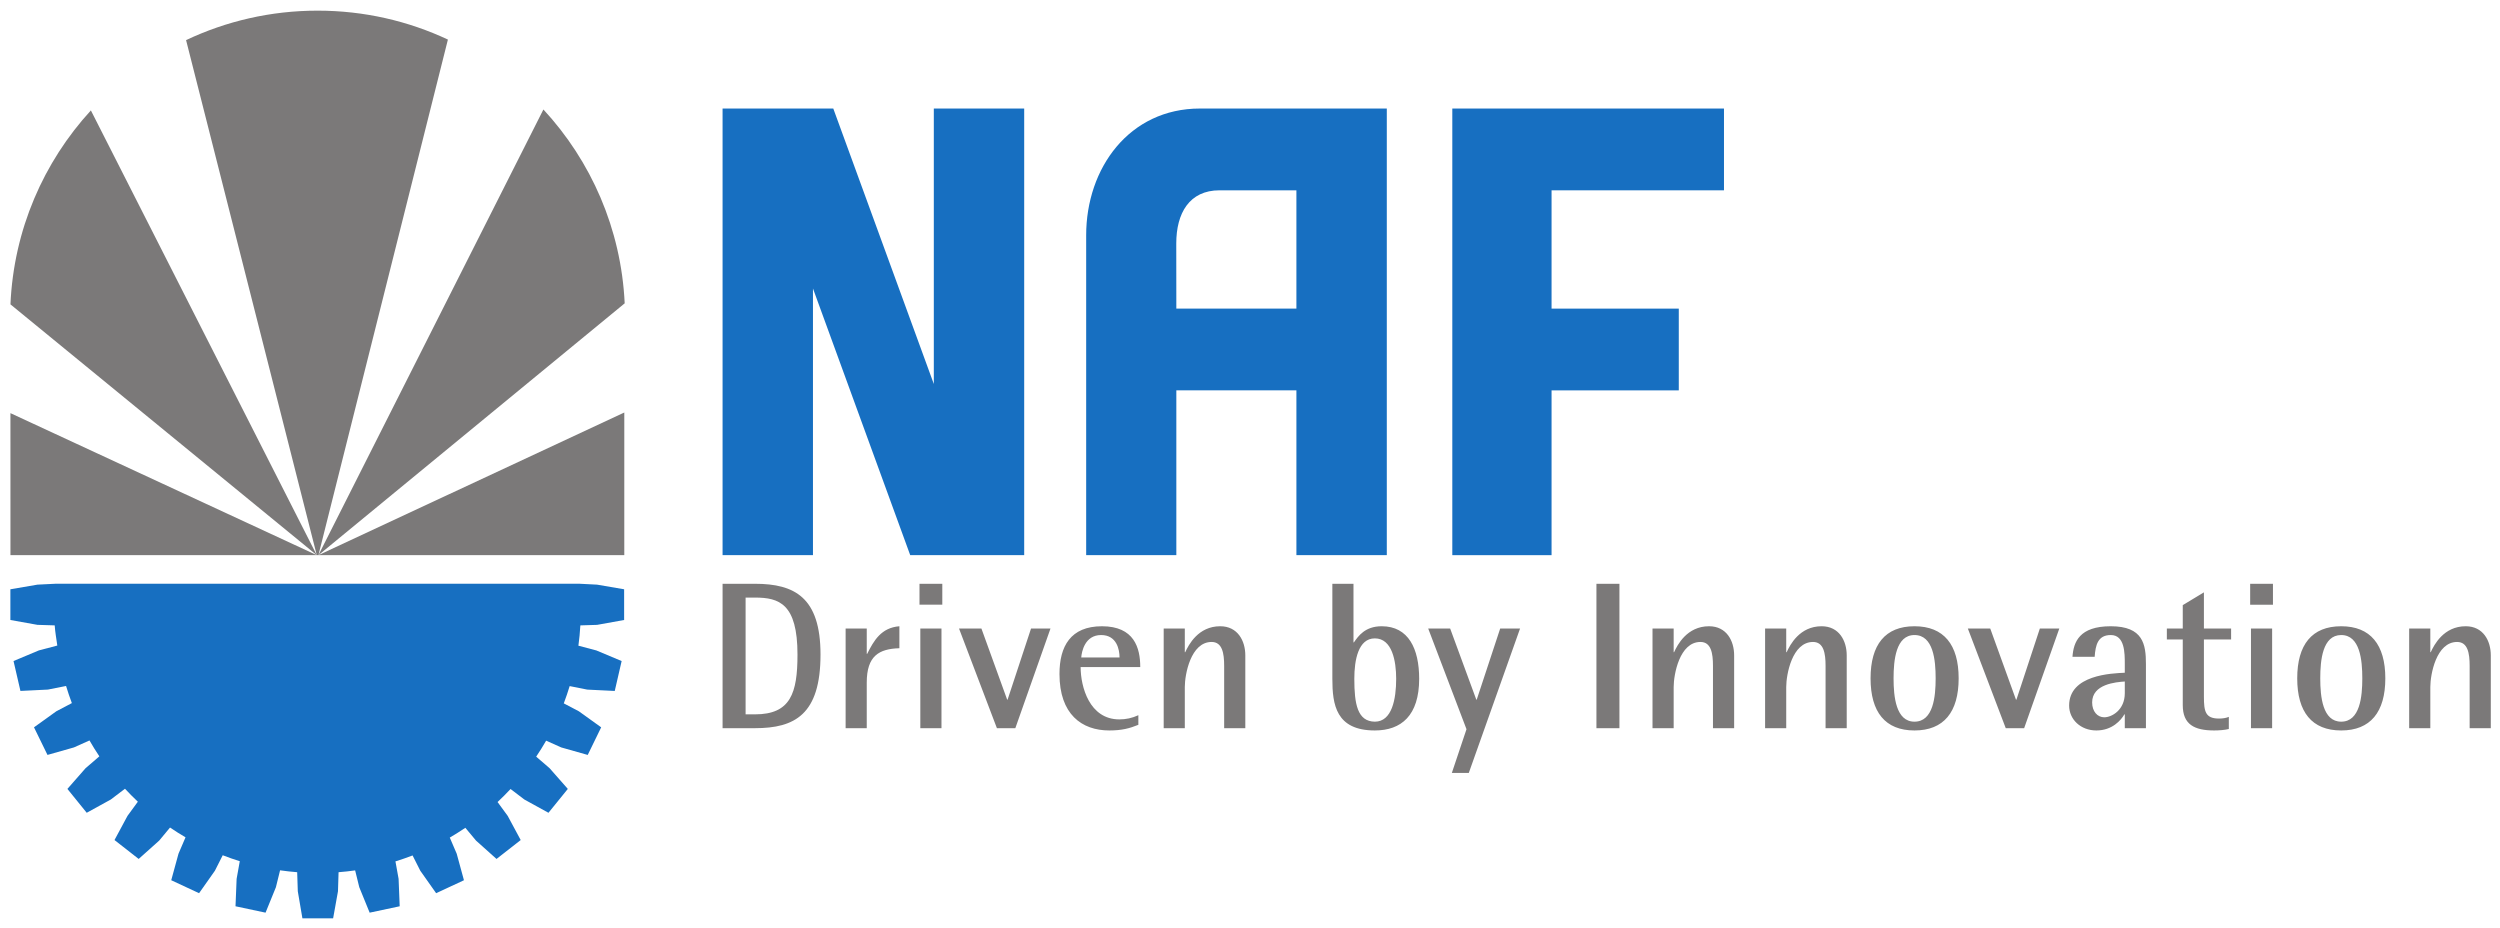<?xml version="1.0" encoding="UTF-8" standalone="no"?>
<!-- Created with Inkscape (http://www.inkscape.org/) -->

<svg
   xmlns:dc="http://purl.org/dc/elements/1.1/"
   xmlns:cc="http://creativecommons.org/ns#"
   xmlns:rdf="http://www.w3.org/1999/02/22-rdf-syntax-ns#"
   xmlns:svg="http://www.w3.org/2000/svg"
   xmlns="http://www.w3.org/2000/svg"
   version="1.1"
   width="892.913"
   height="331.299"
   id="svg4560">
  <defs
     id="defs4562">
    <clipPath
       id="clipPath4454">
      <path
         d="m 0,0 396.85,0 0,538.583 L 0,538.583 0,0 z"
         id="path4456" />
    </clipPath>
    <clipPath
       id="clipPath4430">
      <path
         d="m 0,0 396.85,0 0,538.583 L 0,538.583 0,0 z"
         id="path4432" />
    </clipPath>
  </defs>
  <g
     transform="translate(33.156,-309.438)"
     id="layer1">
    <g
       transform="matrix(4.755,0,0,4.755,-1733.029,-2056.043)"
       id="g4613">
      <g
         transform="matrix(1.25,0,0,-1.25,305.123,1118.351)"
         id="g4426">
        <g
           clip-path="url(#clipPath4430)"
           id="g4428">
          <g
             transform="translate(186.664,452.946)"
             id="g4434">
            <path
               d="m 0,0 1.271,0 0,2.477 c 0,0.743 0.352,2.704 1.609,2.704 0.642,0 0.754,-0.679 0.754,-1.433 l 0,-3.748 1.271,0 0,4.377 c 0,0.868 -0.452,1.748 -1.509,1.748 -1.321,0 -1.899,-1.12 -2.1,-1.559 l -0.025,0 0,1.42 L 0,5.986 0,0 z m -5.343,2.994 c 0,1.094 0.139,2.603 1.258,2.603 1.131,0 1.269,-1.509 1.269,-2.603 0,-1.095 -0.138,-2.603 -1.269,-2.603 -1.119,0 -1.258,1.508 -1.258,2.603 m 1.258,-3.131 c 1.759,0 2.652,1.106 2.652,3.131 0,2.025 -0.893,3.131 -2.652,3.131 -1.761,0 -2.642,-1.106 -2.642,-3.131 0,-2.025 0.881,-3.131 2.642,-3.131 m -5.47,7.557 1.37,0 0,1.257 -1.37,0 0,-1.257 z M -9.506,0 l 1.271,0 0,5.986 -1.271,0 0,-5.986 z m -1.331,0.679 c -0.177,-0.075 -0.391,-0.101 -0.593,-0.101 -0.817,0 -0.904,0.429 -0.904,1.309 l 0,3.445 1.634,0 0,0.654 -1.634,0 0,2.176 -1.271,-0.768 0,-1.408 -0.956,0 0,-0.654 0.956,0 0,-3.948 c 0,-1.157 0.692,-1.521 1.887,-1.521 0.288,0 0.629,0.025 0.881,0.087 l 0,0.729 z m -6.251,1.422 c 0,-1.019 -0.792,-1.447 -1.233,-1.447 -0.413,0 -0.729,0.353 -0.729,0.893 0,1.107 1.433,1.221 1.962,1.258 l 0,-0.704 z m 0,-2.101 1.27,0 0,3.861 c 0,1.169 -0.164,2.264 -2.112,2.264 -1.887,0 -2.239,-0.944 -2.302,-1.836 l 1.333,0 c 0.051,0.704 0.189,1.308 0.969,1.308 0.842,0 0.842,-1.081 0.842,-1.736 l 0,-0.529 c -0.792,-0.037 -3.345,-0.125 -3.345,-1.973 0,-0.831 0.692,-1.496 1.635,-1.496 0.956,0 1.483,0.615 1.685,0.968 l 0.025,0 0,-0.831 z m -7.154,0 1.106,0 2.112,5.986 -1.169,0 -1.408,-4.274 -0.026,0 -1.546,4.274 -1.346,0 L -24.242,0 z m -6.741,2.994 c 0,1.094 0.14,2.603 1.257,2.603 1.133,0 1.272,-1.509 1.272,-2.603 0,-1.095 -0.139,-2.603 -1.272,-2.603 -1.117,0 -1.257,1.508 -1.257,2.603 m 1.257,-3.131 c 1.761,0 2.654,1.106 2.654,3.131 0,2.025 -0.893,3.131 -2.654,3.131 -1.76,0 -2.639,-1.106 -2.639,-3.131 0,-2.025 0.879,-3.131 2.639,-3.131 M -38.703,0 l 1.27,0 0,2.477 c 0,0.743 0.352,2.704 1.61,2.704 0.64,0 0.754,-0.679 0.754,-1.433 l 0,-3.748 1.271,0 0,4.377 c 0,0.868 -0.453,1.748 -1.51,1.748 -1.321,0 -1.898,-1.12 -2.099,-1.559 l -0.026,0 0,1.42 -1.27,0 0,-5.986 z m -6.765,0 1.271,0 0,2.477 c 0,0.743 0.351,2.704 1.608,2.704 0.642,0 0.754,-0.679 0.754,-1.433 l 0,-3.748 1.272,0 0,4.377 c 0,0.868 -0.453,1.748 -1.51,1.748 -1.32,0 -1.899,-1.12 -2.099,-1.559 l -0.025,0 0,1.42 -1.271,0 0,-5.986 z m -3.37,0 1.382,0 0,8.677 -1.382,0 0,-8.677 z m -8.689,-2.69 1.019,0 3.08,8.676 -1.194,0 -1.41,-4.274 -0.024,0 -1.571,4.274 -1.32,0 2.301,-6.048 -0.881,-2.628 z m -5.86,5.659 c 0,1.131 0.239,2.427 1.233,2.427 1.044,0 1.282,-1.372 1.282,-2.427 0,-1.22 -0.251,-2.578 -1.282,-2.578 -1.044,0.012 -1.233,1.056 -1.233,2.578 m -0.05,5.708 -1.27,0 0,-5.708 c 0,-1.547 0.213,-3.106 2.553,-3.106 1.584,0 2.664,0.893 2.664,3.106 0,1.798 -0.64,3.156 -2.25,3.156 -1.006,0 -1.408,-0.592 -1.671,-0.969 l -0.026,0 0,3.521 z M -74.842,0 l 1.269,0 0,2.477 c 0,0.743 0.352,2.704 1.611,2.704 0.64,0 0.754,-0.679 0.754,-1.433 l 0,-3.748 1.271,0 0,4.377 c 0,0.868 -0.454,1.748 -1.51,1.748 -1.32,0 -1.899,-1.12 -2.1,-1.559 l -0.026,0 0,1.42 -1.269,0 0,-5.986 z m -4.954,4.251 c 0.025,0.34 0.214,1.346 1.194,1.346 0.943,0 1.107,-0.88 1.107,-1.346 l -2.301,0 z m 3.432,-3.471 c -0.377,-0.176 -0.754,-0.252 -1.144,-0.252 -1.797,0 -2.325,1.963 -2.325,3.145 l 3.583,0 c 0,1.156 -0.365,2.452 -2.301,2.452 -1.887,0 -2.553,-1.207 -2.553,-2.868 0,-2.414 1.333,-3.394 2.992,-3.394 0.755,0 1.22,0.125 1.748,0.339 l 0,0.578 z m -8.5,-0.78 1.107,0 2.112,5.986 -1.169,0 -1.409,-4.274 -0.024,0 -1.547,4.274 -1.346,0 L -84.864,0 z m -4.652,7.42 1.371,0 0,1.257 -1.371,0 0,-1.257 z m 0.05,-7.42 1.271,0 0,5.986 -1.271,0 0,-5.986 z m -4.489,0 1.27,0 0,2.742 c 0,1.61 0.742,2.025 1.961,2.062 l 0,1.321 C -91.817,6.036 -92.257,5.27 -92.66,4.466 l -0.025,0 0,1.52 -1.27,0 0,-5.986 z m -6.01,7.848 0.565,0 c 1.447,0 2.553,-0.366 2.553,-3.421 0,-2.326 -0.415,-3.596 -2.553,-3.596 l -0.565,0 0,7.017 z M -101.349,0 -99.4,0 c 2.389,0 3.936,0.819 3.936,4.427 0,3.433 -1.559,4.25 -3.936,4.25 l -1.949,0 0,-8.677 z"
               id="path4436"
               style="fill:#7b7979;fill-opacity:1;fill-rule:nonzero;stroke:none" />
          </g>
          <g
             transform="translate(42.523,478.413)"
             id="g4438">
            <path
               d="M 0,0 C 0.196,4.486 1.994,8.556 4.833,11.655 L 18.407,-15.07 10.553,15.879 c 2.396,1.135 5.076,1.771 7.903,1.771 2.8,0 5.454,-0.623 7.831,-1.738 L 18.507,-15.07 32.026,11.711 C 34.883,8.62 36.698,4.551 36.91,0.063 l -18.403,-15.133 18.38,8.572 -10e-4,-8.572 -18.379,0 -0.1,0 L 0,-15.07 -0.001,-6.536 18.407,-15.07 0,0 z"
               id="path4440"
               style="fill:#7b7979;fill-opacity:1;fill-rule:nonzero;stroke:none" />
          </g>
          <g
             transform="translate(68.923,446.372)"
             id="g4442">
            <path
               d="m 0,0 0.416,-0.97 0.435,-1.593 -1.671,-0.779 -0.953,1.351 -0.463,0.917 c -0.338,-0.13 -0.681,-0.248 -1.029,-0.357 l 0.189,-1.049 0.066,-1.648 -1.805,-0.384 -0.624,1.53 -0.248,1.01 c -0.328,-0.046 -0.661,-0.083 -0.996,-0.109 l -0.035,-1.145 -0.292,-1.627 -1.846,0 -0.277,1.627 -0.037,1.145 c -0.346,0.027 -0.689,0.065 -1.028,0.114 l -0.25,-1.015 -0.623,-1.53 -1.805,0.384 0.067,1.648 0.19,1.059 c -0.347,0.108 -0.689,0.228 -1.025,0.359 l -0.469,-0.929 -0.952,-1.351 -1.673,0.779 0.436,1.593 0.423,0.985 c -0.318,0.185 -0.628,0.382 -0.931,0.588 l -0.652,-0.785 -1.232,-1.102 -1.453,1.136 0.782,1.453 0.621,0.85 c -0.266,0.251 -0.524,0.511 -0.773,0.779 l -0.852,-0.647 -1.447,-0.797 -1.161,1.434 1.088,1.24 0.832,0.717 c -0.209,0.311 -0.406,0.63 -0.593,0.955 l -0.934,-0.419 -1.59,-0.451 -0.81,1.659 1.341,0.963 0.934,0.492 c -0.127,0.337 -0.243,0.681 -0.348,1.029 l -1.091,-0.217 -1.651,-0.081 -0.415,1.797 1.523,0.638 1.108,0.292 c -0.054,0.4 -0.131,0.804 -0.156,1.212 l -1.037,0.032 -1.627,0.292 0,1.845 1.627,0.279 1.088,0.054 31.482,0 1.057,-0.054 1.627,-0.279 0,-1.845 L 8.851,12.782 7.846,12.751 C 7.823,12.339 7.783,11.932 7.729,11.53 L 8.806,11.246 10.327,10.608 9.913,8.811 8.262,8.892 7.203,9.103 C 7.097,8.752 6.979,8.406 6.85,8.065 L 7.757,7.588 9.097,6.625 8.289,4.966 6.699,5.417 5.79,5.824 C 5.602,5.497 5.402,5.176 5.192,4.863 L 6.002,4.164 7.092,2.924 5.93,1.49 4.482,2.287 3.651,2.919 C 3.4,2.648 3.14,2.388 2.871,2.136 L 3.479,1.305 4.261,-0.148 2.808,-1.284 1.577,-0.182 0.935,0.588 C 0.63,0.382 0.318,0.186 0,0"
               id="path4444"
               style="fill:#176fc1;fill-opacity:1;fill-rule:nonzero;stroke:none" />
          </g>
        </g>
      </g>
      <g
         transform="matrix(1.25,0,0,-1.25,427.634,505.625)"
         id="g4446">
        <path
           d="m 0,0 5.431,0 0,-26.838 -6.849,0 -5.844,16.025 0,-16.025 -5.432,0 0,26.838 6.653,0 L 0,-16.553 0,0 z"
           id="path4448"
           style="fill:#176fc1;fill-opacity:1;fill-rule:nonzero;stroke:none" />
      </g>
      <g
         transform="matrix(1.25,0,0,-1.25,305.123,1118.351)"
         id="g4450">
        <g
           clip-path="url(#clipPath4454)"
           id="g4452">
          <g
             transform="translate(112.582,478.158)"
             id="g4458">
            <path
               d="m 0,0 7.215,0 0,7.109 -4.619,0 c -1.817,0 -2.6,-1.378 -2.6,-3.195 L 0,0 z m 7.215,-4.912 -7.215,0 0,-9.903 -5.418,0 0,19.223 c 0,4.042 2.595,7.615 6.835,7.615 l 11.23,0 0,-26.838 -5.432,0 0,9.903 z"
               id="path4460"
               style="fill:#176fc1;fill-opacity:1;fill-rule:nonzero;stroke:none" />
          </g>
        </g>
      </g>
      <g
         transform="matrix(1.25,0,0,-1.25,486.986,505.625)"
         id="g4462">
        <path
           d="m 0,0 0,-4.914 -10.361,0 0,-7.109 7.645,0 0,-4.913 -7.645,0 0,-9.902 -5.964,0 0,26.838 L 0,0 z"
           id="path4464"
           style="fill:#176fc1;fill-opacity:1;fill-rule:nonzero;stroke:none" />
      </g>
    </g>
  </g>
</svg>
